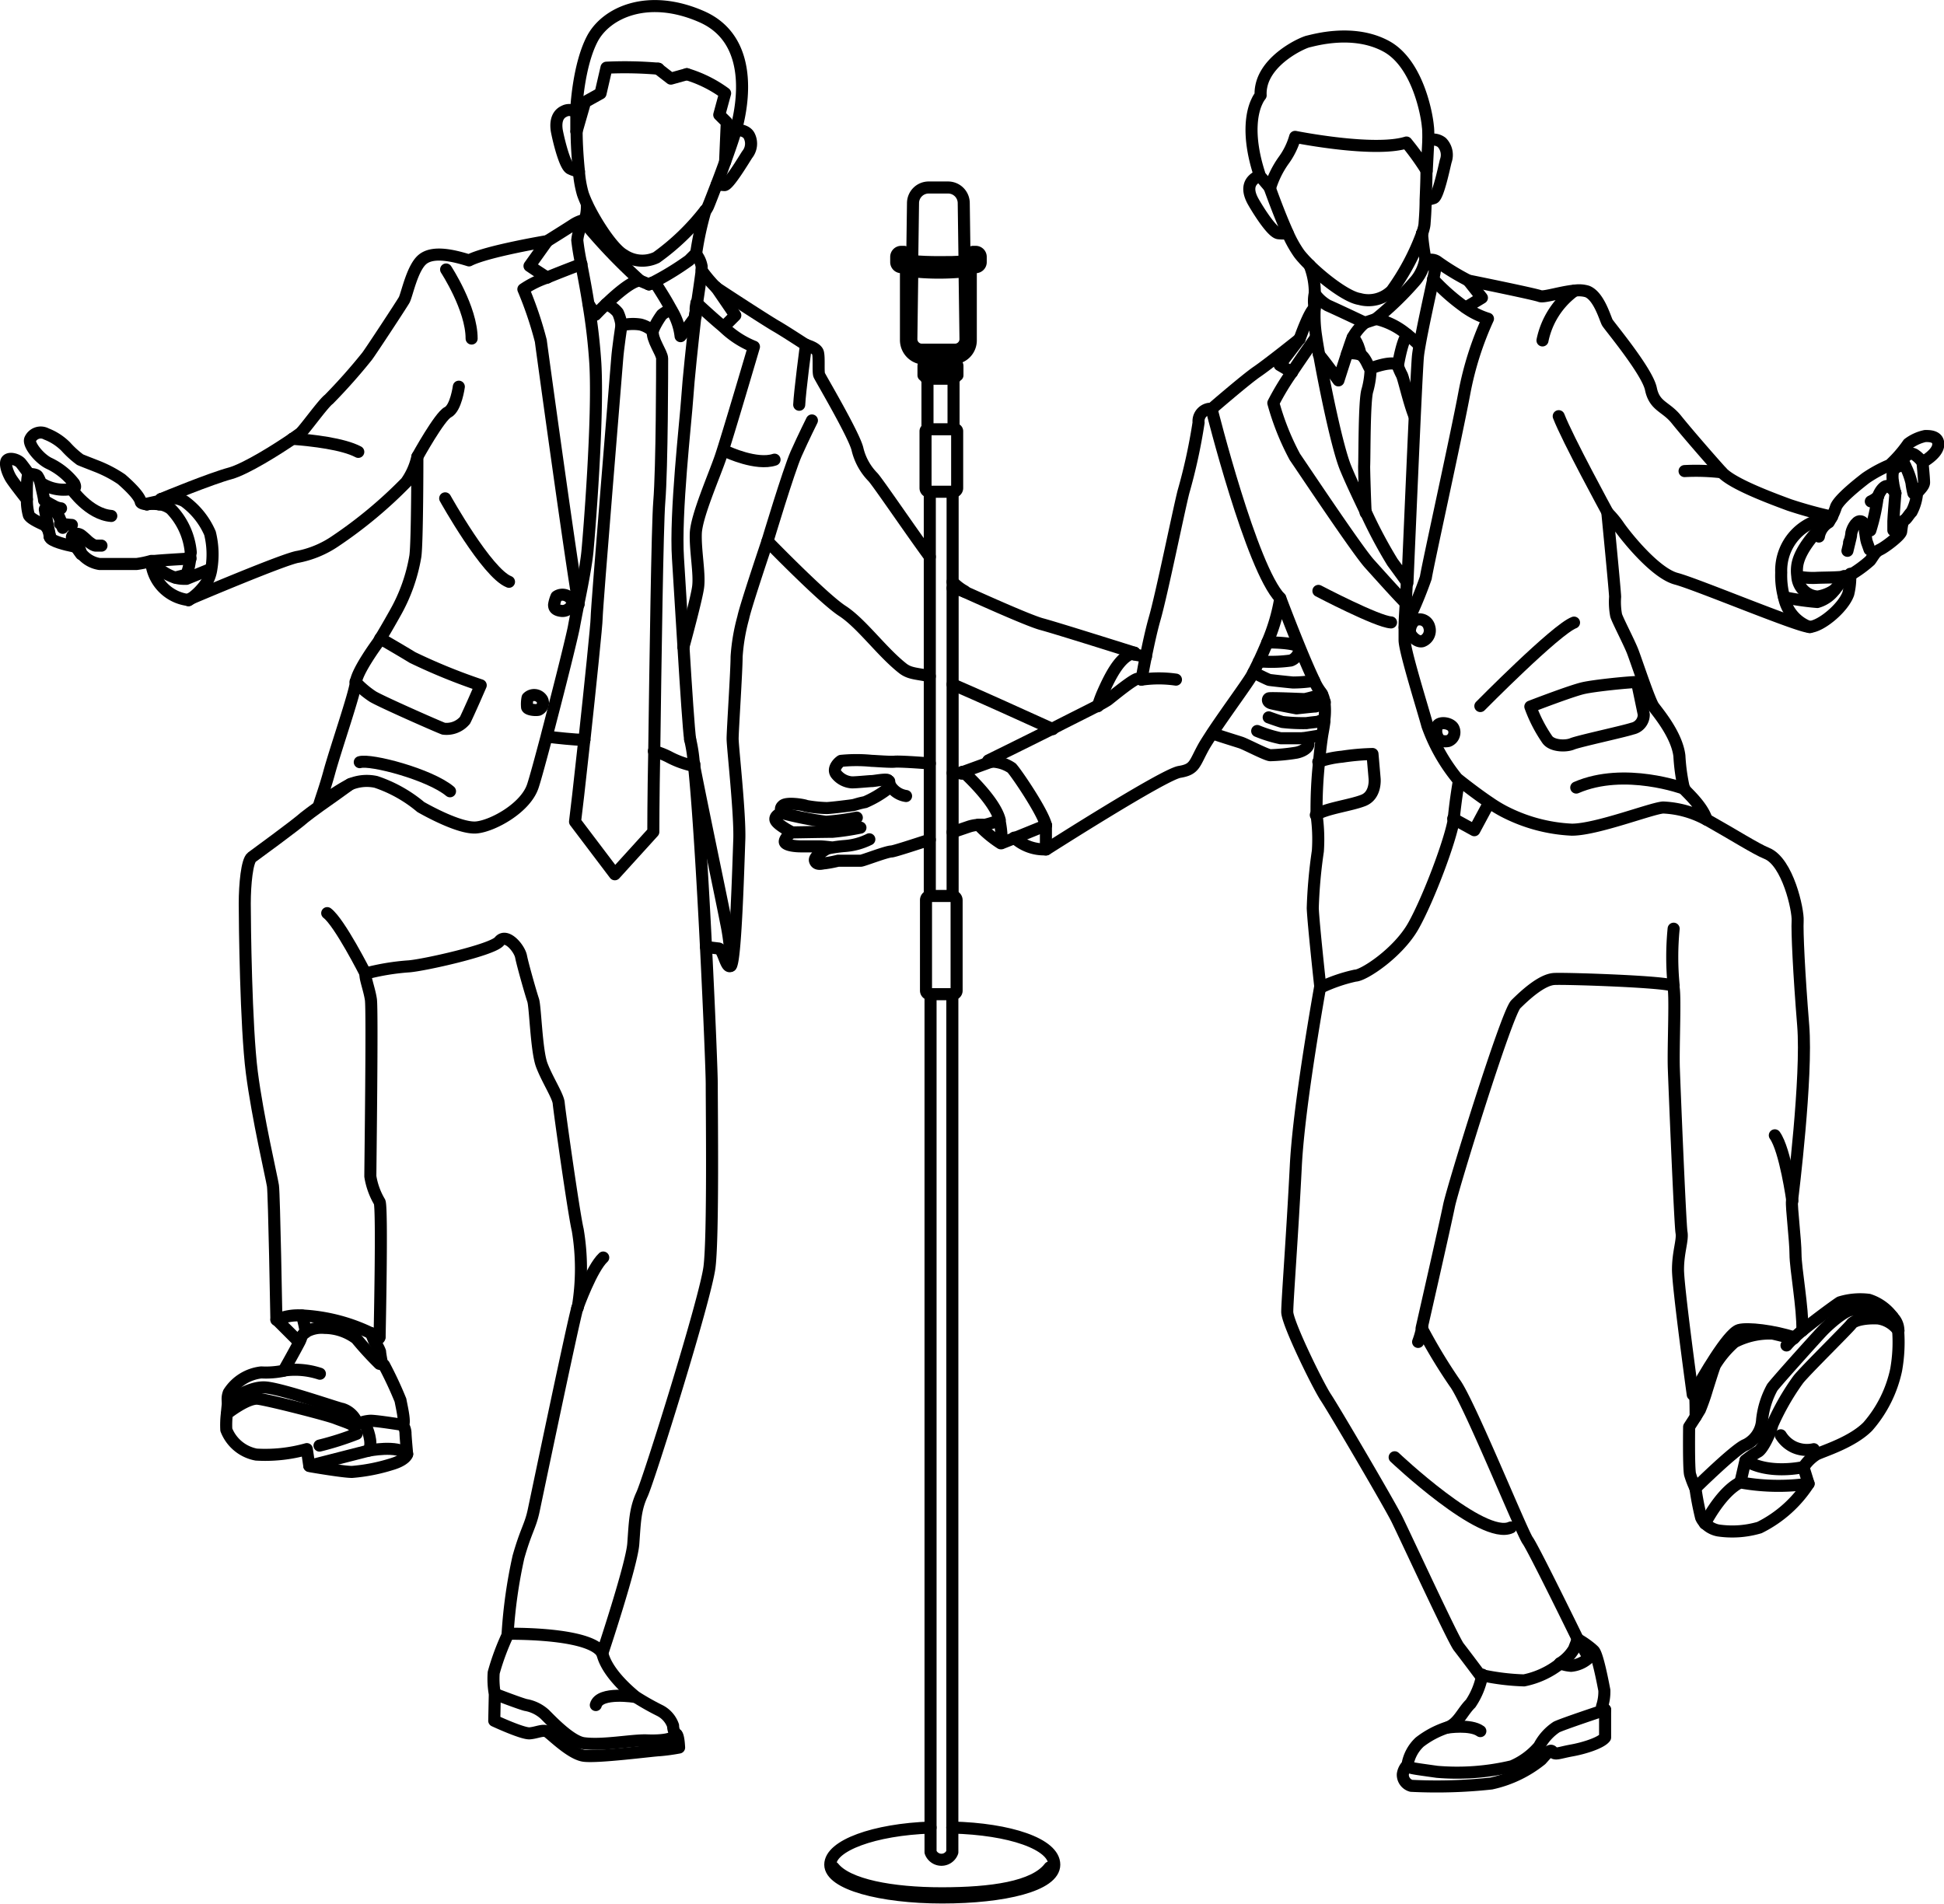 <svg xmlns="http://www.w3.org/2000/svg" viewBox="0 0 209.6 205.3"><defs><style>.cls-1{fill:none;stroke:#000;stroke-linecap:round;stroke-linejoin:round;stroke-width:1.3px;}</style></defs><title>path</title><g id="レイヤー_2" data-name="レイヤー 2"><g id="レイヤー_1-2" data-name="レイヤー 1"><g id="path"><path class="cls-1" d="M104,29.26l.1,7.31A1.14,1.14,0,0,1,103,37.71H99.4a1.14,1.14,0,0,1-1.14-1.14l.1-7.32V27.73l.08-5.82a1.69,1.69,0,0,1,1.7-1.69h2.08a1.69,1.69,0,0,1,1.69,1.69l.08,5.82v1.53Z"/><path class="cls-1" d="M104.89,28.36v.45h.31a.54.54,0,0,0,.54-.54V27.7a.54.54,0,0,0-.54-.54h-.31v1.2Z"/><path class="cls-1" d="M97.48,27.73v-.57h-.32a.54.54,0,0,0-.53.54v.57a.54.54,0,0,0,.53.54h.32V27.73Z"/><path class="cls-1" d="M101.58,38.64h1.16a1.93,1.93,0,0,0,1.93-1.93v-9.2a.09.09,0,0,0-.09-.1h-.19a.1.1,0,0,0-.1.1v9a1.71,1.71,0,0,1-1.71,1.71h-1"/><path class="cls-1" d="M101,38.26H99.72a1.62,1.62,0,0,1-1.62-1.63V27.5a.09.09,0,0,0-.1-.09h-.23a.09.09,0,0,0-.09.09v9.17a2,2,0,0,0,2,2H101"/><line class="cls-1" x1="97.68" y1="27.73" x2="97.48" y2="27.73"/><line class="cls-1" x1="97.68" y1="28.36" x2="97.48" y2="28.36"/><line class="cls-1" x1="98.38" y1="27.73" x2="98.1" y2="27.73"/><line class="cls-1" x1="98.37" y1="28.36" x2="98.1" y2="28.36"/><line class="cls-1" x1="104.29" y1="27.73" x2="104.01" y2="27.73"/><line class="cls-1" x1="104.29" y1="28.36" x2="104.02" y2="28.36"/><line class="cls-1" x1="104.89" y1="27.73" x2="104.67" y2="27.73"/><line class="cls-1" x1="104.89" y1="28.36" x2="104.67" y2="28.36"/><polyline class="cls-1" points="101.58 37.71 101.58 38.26 101.58 38.64 101.58 39.19"/><polyline class="cls-1" points="100.96 37.71 100.96 38.26 100.96 38.64 100.96 39.19"/><path class="cls-1" d="M103,40.47h.23v-1a.23.23,0,0,0-.23-.23H99.8a.23.23,0,0,0-.23.23v1h.25"/><path class="cls-1" d="M99.82,40.47v.21a.16.16,0,0,0,.15.16h2.84a.16.16,0,0,0,.16-.16v-.21"/><polyline class="cls-1" points="100 46.28 100 44.67 100 40.84"/><polyline class="cls-1" points="102.81 46.28 102.81 45.36 102.81 40.84"/><path class="cls-1" d="M100,46.29h0a.21.21,0,0,0-.21.21v6.13a.4.4,0,0,0,.4.4h2.61a.4.4,0,0,0,.4-.4V46.5a.21.21,0,0,0-.22-.21h-3Z"/><polyline class="cls-1" points="100.25 96.62 100.25 90.55 100.25 89.62 100.25 82.33 100.25 79.93 100.25 72.92 100.25 69.7 100.25 67.74 100.25 60.01 100.25 56.15 100.25 53.03"/><polyline class="cls-1" points="102.71 53.03 102.71 56.65 102.71 62.75 102.71 63.43 102.71 70.1 102.71 70.19 102.71 73.8 102.71 80.96 102.71 83.44 102.71 89.73 102.71 90.36 102.71 90.37 102.71 90.52 102.71 96.5 102.71 96.62"/><path class="cls-1" d="M102.71,96.62h-2.46a.45.45,0,0,0-.41.45v9.76a.39.39,0,0,0,.39.38h2.53a.38.38,0,0,0,.38-.38V97.08A.46.46,0,0,0,102.71,96.62Z"/><path class="cls-1" d="M100.33,107.22v92.51a1.25,1.25,0,0,0,2.35,0V107.22"/><path class="cls-1" d="M100.33,197.08c-6.07.21-10.81,1.94-10.81,4s5.41,3.54,12.07,3.54,12.08-1.3,12.08-3.54-4.83-3.85-11-4"/><path class="cls-1" d="M89.87,201.38c1.51,1.91,6.31,2.79,11.66,2.79s10-.64,11.63-2.79"/><line class="cls-1" x1="100.18" y1="40.34" x2="102.44" y2="40.34"/><path class="cls-1" d="M98.38,28.17c.89.06,1.86.1,2.87.1s1.9,0,2.77-.09"/><path class="cls-1" d="M98.36,29.25a26.84,26.84,0,0,0,2.82.15,27.45,27.45,0,0,0,2.85-.14"/><path class="cls-1" d="M37.78,84.55c-1.06.78-2.3,1.65-3.29,2.35-.75.54-1.36,1-1.66,1.24-1,.89-5.17,3.92-5.68,4.3s-.76,2.9-.76,5,.13,13.27.76,18.19,2.15,11.37,2.28,12.25.37,14.4.37,14.4l2.43,2.43"/><path class="cls-1" d="M74.81,82.39a16.09,16.09,0,0,0-.4-2.65"/><path class="cls-1" d="M62.24,141.07c-.53,1.88-4.34,20.13-4.7,21.83s-.82,2.11-1.64,5a53,53,0,0,0-1.17,8.28h.4c1.75,0,8.68.11,9.81,2.11,0,0,3.17-9.51,3.34-11.8s.18-3.7.94-5.34S76.09,140,76.5,136.61s.24-16.79.24-19.67c0-1.22-.26-7.64-.62-14.82s-.84-15.18-1.28-19.45c0-.08,0-.16,0-.24"/><path class="cls-1" d="M40.38,144.61c.26-.11.55-.26.55-.43h0c0-.41.3-13.86,0-14.56a7.75,7.75,0,0,1-1-2.76c0-1,.23-17.9.06-19.07s-.77-2.64-.53-2.82a25.28,25.28,0,0,1,4.63-.76c1.59-.12,9-1.76,9.75-2.7s2.17.76,2.34,1.64,1.06,4,1.3,4.7.35,5.45.93,7,1.77,3.35,1.83,4.11,1.64,12,2.05,13.67a25.33,25.33,0,0,1,0,8.38"/><path class="cls-1" d="M75,33.36c0-.26.06-.49.09-.71"/><path class="cls-1" d="M73.69,69.76c-.23-3.65-.46-7.4-.59-9.54-.32-4.84.83-14.78,1-17.33.12-1.9.56-6,.88-8.82,0-.23.05-.45.08-.66"/><path class="cls-1" d="M74.41,79.74c-.14-.92-.44-5.38-.72-10"/><path class="cls-1" d="M76.12,102.12l1.33.16c.53,0,.82,2.26,1.34,1.87s.82-10.85.92-13.59-.72-10-.72-10.9.43-7.3.43-8.84a20.9,20.9,0,0,1,.72-4.23c.23-1.18,2.61-8.23,2.61-8.23s6,6.18,8.07,7.52,4.24,4.41,6.52,6.2c.78.61,1.61.54,2.91.85"/><path class="cls-1" d="M102.71,73.8c2.47,1.06,7.33,3.25,10.8,4.83"/><path class="cls-1" d="M75.65,29.16A14.43,14.43,0,0,0,77.2,31c.53.38,5.54,3.63,6.45,4.15s3.25,2.05,3.25,2.05,1.14.29,1.29.82,0,2.1.14,2.43,3.68,6.31,4.11,7.93a6.43,6.43,0,0,0,1.67,3.06c.45.45,4.22,6,6.14,8.6"/><path class="cls-1" d="M104,63.82c.76.33,6.81,3.09,8.32,3.49s10,3.08,10,3.08a1.64,1.64,0,0,1,0,.18"/><path class="cls-1" d="M102.71,62.75a5.45,5.45,0,0,0,1.29,1"/><path class="cls-1" d="M17.15,54.37s0,0,0,0"/><path class="cls-1" d="M20.3,64.7a4.55,4.55,0,0,1-4-4.14"/><path class="cls-1" d="M31.54,47.32c.45-.31.75-.53.85-.61.47-.41,2.49-3.24,3.07-3.65a61.82,61.82,0,0,0,4.11-4.63c.4-.52,3.7-5.55,4-6.07s.86-3.48,2-4.4,3.3-.41,5,.12C52.47,27.09,59,26,59,26s2.31-1.44,2.83-1.79a3.66,3.66,0,0,1,1-.45l.22-.07-.13.21a4.68,4.68,0,0,0-.68,2,25,25,0,0,0,.44,2.62c.23,1.19.52,2.69.78,4.35a62.72,62.72,0,0,1,.73,6.33c.34,5.92-.68,18.45-.85,20.23-.11,1.24-.56,3.67-1,5.77-.18.92-.35,1.77-.47,2.44-.25,1.26-1.41,5.91-2.5,10.09-.15.6-.31,1.18-.45,1.75-.64,2.41-1.19,4.44-1.46,5.26-.76,2.37-4.31,4.32-6.09,4.49s-5.42-1.87-6-2.2a14.86,14.86,0,0,0-4.83-2.71,4.64,4.64,0,0,0-2.8.26h0a19,19,0,0,0-3.34,2.25c.16-.57.66-1.93,1.08-3.47.69-2.55,2.78-8.56,2.89-9.78s2.37-4.28,2.37-4.28l.26-.42c.27-.44.77-1.28,1.6-2.76A18.64,18.64,0,0,0,44.78,60C45,58.56,45,49.25,45,49.25A7.44,7.44,0,0,1,43.79,52a48.21,48.21,0,0,1-7.64,6.36,10.84,10.84,0,0,1-4,1.68c-1.37.17-11.54,4.49-11.85,4.63"/><path class="cls-1" d="M17.37,53.82c.37-.16,5.39-2.22,7.44-2.77,1.69-.46,5.11-2.62,6.73-3.73"/><path class="cls-1" d="M17.29,54l.06-.16"/><path class="cls-1" d="M39.41,105s-2.79-5.52-4.13-6.53"/><path class="cls-1" d="M59,29.94c-.69-.43-1.91-1.26-1.91-1.26L59,26"/><path class="cls-1" d="M62.69,28.48c-.46.17-2.2.83-3.73,1.46a10.48,10.48,0,0,0-2.53,1.25,39.77,39.77,0,0,1,1.88,5.57c.17,1.34,3.37,24.56,4.08,28.4"/><polyline class="cls-1" points="77.2 30.97 79.28 34.01 78.04 35.25"/><path class="cls-1" d="M73.69,69.76h0c.57-2.11,1.46-5.49,1.58-6.46.19-1.44-.31-3.88-.25-5.76s2-6.25,2.7-8.32,3.57-11.83,3.57-11.83A10.09,10.09,0,0,1,78,35.25c-.94-.78-1.85-1.61-2.48-2.19l-.41-.39,0,0"/><path class="cls-1" d="M45,49.25s2.4-4.35,3.28-4.79,1.19-2.76,1.19-2.76"/><path class="cls-1" d="M48.1,29.06s2.75,4.19,2.75,7.45"/><path class="cls-1" d="M86.9,37.17s-.67,5.1-.73,6.48"/><path class="cls-1" d="M82.75,58.36s2.29-7.64,3.1-9.45,1.69-3.57,1.69-3.57"/><path class="cls-1" d="M41,68.85c.81.47,2.31,1.34,3.47,2.05a62.78,62.78,0,0,0,7.36,3l-.7,1.6c-.41.92-.87,1.94-1,2.18a2.59,2.59,0,0,1-2.31.9c-.7-.26-6.66-2.89-7.62-3.46a10.05,10.05,0,0,1-1.87-1.58"/><path class="cls-1" d="M78.4,48.73s3.16,1.49,5.11.84"/><path class="cls-1" d="M62.93,23.89A59.85,59.85,0,0,0,69,30.26c-.85,0-2.52,1.45-3.65,2.54-.66.63-1.14,1.14-1.14,1.14l-.73-1.11"/><path class="cls-1" d="M70.19,30.54l-.24.12"/><path class="cls-1" d="M74.93,34.1c0-.22.07-.45.11-.69v0c0-.23.07-.46.11-.69.21-1.4.41-2.78.5-3.51,0-.25,0-.43,0-.49a3,3,0,0,0-.64-1.36l-.72.72a30.55,30.55,0,0,1-4.14,2.51"/><path class="cls-1" d="M70,30.66a.7.7,0,0,1,.24-.12h0c.18-.05.44,0,.71.44s.88,1.37,1.43,2.42a6.87,6.87,0,0,1,1,2.85s.9-1.07,1.63-2.15l0,0"/><path class="cls-1" d="M18.47,53.71a2.77,2.77,0,0,1,1.43.36,8.34,8.34,0,0,1,2.74,3.43,9.5,9.5,0,0,1,.15,3.84,4,4,0,0,1-.46,1.39,6.68,6.68,0,0,1-2,2h0"/><path class="cls-1" d="M17.35,53.82h0a4.36,4.36,0,0,1,1.09-.11"/><path class="cls-1" d="M16.43,60.53a1.75,1.75,0,0,0,.42.56,5.7,5.7,0,0,0,2,1.19,3.52,3.52,0,0,0,1,.14h.26l2.63-1.07"/><path class="cls-1" d="M15.84,54.39v-.07L17.29,54l1.17-.27h0"/><path class="cls-1" d="M18.9,62.28,20,62c.13,0,.38-.66.51-1.77,0-.2,0-.42.06-.65a7.7,7.7,0,0,0-2.15-4.7,2.62,2.62,0,0,0-1.21-.5h-.09a5.79,5.79,0,0,0-1.31,0"/><path class="cls-1" d="M17.14,54.39h.1"/><path class="cls-1" d="M3.12,51.11c.07,0,.71,0,.91.21a2.89,2.89,0,0,1,.35.74,4.5,4.5,0,0,0,3.33.67c.38,0,.49-.18.28-.6A7.48,7.48,0,0,0,5.36,50C4.24,49.5,3,47.89,3.26,47.36A1.25,1.25,0,0,1,5,46.8a6,6,0,0,1,2.1,1.37,10.25,10.25,0,0,0,1.54,1.4c.32.14,1.16.46,1.69.67a13.62,13.62,0,0,1,2.77,1.44c.56.49,1.89,1.68,2.07,2.42,0,.16.3.25.69.29"/><path class="cls-1" d="M5.32,57.62a1.62,1.62,0,0,0-.52-1c-.28-.14-1.48-.64-1.69-1.06a6,6,0,0,1-.21-1.69s-1.34-1.69-1.7-2.26-.77-1.69-.42-2,1.2,0,1.48.35.86,1.15.86,1.15"/><path class="cls-1" d="M5.36,57.82a0,0,0,0,1,0,0v0l0-.06"/><path class="cls-1" d="M8.22,59l-.32-.09c-.71-.14-2.46-.56-2.54-1"/><path class="cls-1" d="M20.54,60.23c-1.3.08-3.36.2-3.84.26l-.27,0-.13,0a10.86,10.86,0,0,1-1.57.33h-4a3.11,3.11,0,0,1-1.95-1.13c-.18-.4-.16-.62-.53-.76"/><path class="cls-1" d="M118.37,76.16a13,13,0,0,1,.48-1.33c.91-2.09,1.87-3.83,3.1-4.32a1.68,1.68,0,0,1,.38-.12"/><polyline class="cls-1" points="121.95 70.51 122.29 70.58 123.56 70.81"/><path class="cls-1" d="M123.13,73.08l-.09.21"/><path class="cls-1" d="M142.54,74.86a15.1,15.1,0,0,1-1.87.53c-.24,0-3.7-.16-3.86-.08s-.16.4.23.52,2.75.56,2.75.56,1.8-.2,2-.2.55-.26,1.05-.48"/><path class="cls-1" d="M142.48,79.29l-2,.32s.56.16.6.56-.52.84-1.32,1a21.29,21.29,0,0,1-2.79.27c-.39,0-2.58-1.15-3.14-1.35-.35-.12-1.88-.58-3.1-1"/><path class="cls-1" d="M142.72,77.81a4.41,4.41,0,0,0-.5,0s.27-.15.54-.27"/><path class="cls-1" d="M136.64,69.28l.25,0c.72,0,2.94.08,3.14.52s-.24,1.23-.87,1.43a15,15,0,0,1-2.87.12l-.57,0"/><path class="cls-1" d="M135.15,72.51c.67.34,1.57.78,1.7.81s2.07.24,2.55.28a14.67,14.67,0,0,0,2.11-.16l.18,0"/><line class="cls-1" x1="68.99" y1="30.26" x2="69.95" y2="30.66"/><path class="cls-1" d="M65.34,32.8a2.89,2.89,0,0,1,1.28.92A4.38,4.38,0,0,1,67,35.09,5.16,5.16,0,0,1,69.06,35a3.13,3.13,0,0,1,1.3.69,9.06,9.06,0,0,1,1-1.75,3.35,3.35,0,0,1,1-.55"/><path class="cls-1" d="M63,79.8c-.48,4.46-.94,8.41-1,8.81l4.29,5.67,4.15-4.57s0-3.67.1-8.67c.13-9.71.34-24.43.54-26.89.31-3.74.31-14.87.31-15.48s-1.15-2.06-1-3"/><path class="cls-1" d="M67,35.09s-.38,2.51-.46,3.66-2.21,26.75-2.21,27.9c0,.65-.69,7.33-1.32,13.15"/><path class="cls-1" d="M40,143.77c.29.12.59.26.9.41"/><path class="cls-1" d="M29.8,142.33a5.88,5.88,0,0,1,2.76-.47A19.24,19.24,0,0,1,40,143.77"/><path class="cls-1" d="M33,143.62A3.42,3.42,0,0,1,35,143.2a5.78,5.78,0,0,1,3.41,1.14,35,35,0,0,0,2.5,2.73,2,2,0,0,1,.28.06l.22.08A41,41,0,0,1,43.18,151c.09.54.54,2.36.27,2.68a1.75,1.75,0,0,1,.27.82c0,.41.18,2.32.18,2.32s-.14.63-1.73,1.09a19.35,19.35,0,0,1-4.22.82c-.91,0-4.14-.55-4.37-.59l-.23-.05-.27-1.82a16.49,16.49,0,0,1-5.45.59,4.31,4.31,0,0,1-3.23-2.68,10.16,10.16,0,0,1,.06-1.73c.06-.65.12-1.22.12-1.22a1.84,1.84,0,0,1,.09-1.05,4.78,4.78,0,0,1,3.5-2.18,9.38,9.38,0,0,0,2.41-.18s1.13-2,1.65-3a3.18,3.18,0,0,0,.26-.6,1,1,0,0,1,.47-.54"/><path class="cls-1" d="M24.58,151.21s2.23-1.73,4.05-1.59,8,2.31,8.27,2.31a2.49,2.49,0,0,1,1.64,1.64,3.69,3.69,0,0,1,1.41-.36c.68,0,3.5.45,3.5.45"/><path class="cls-1" d="M33.35,158.07l6.37-1.63s3.13-.64,4.18.36"/><path class="cls-1" d="M39.49,153.84s.82,1.82.23,2.6"/><path class="cls-1" d="M38.45,154.62a31.22,31.22,0,0,1-4,1.27"/><path class="cls-1" d="M24.49,152.43s2.18-1.72,3.32-1.59,7.55,1.77,8.36,2.1c.62.24,1.33.47,1.67.65a.44.44,0,0,1,.2.16"/><path class="cls-1" d="M40,143.77h0l.35.84.08.15a3.88,3.88,0,0,1,.55,1c0,.17.14.93.22,1.38"/><path class="cls-1" d="M32.56,141.86a14.82,14.82,0,0,1,.4,1.76h0"/><path class="cls-1" d="M64.94,178.28c.5,2.2,3.16,4.34,3.57,4.69a27.62,27.62,0,0,0,2.59,1.47,2.9,2.9,0,0,1,1.47,1.65c0,.3.12.83.36.94s.29,1.42.29,1.42a20.54,20.54,0,0,1-2.12.29c-.53,0-6.77.82-8.19.59S59.44,187,59,186.74s-1.12.12-1.89.18-3.82-1.36-3.82-1.36l.06-2.88a9.25,9.25,0,0,1-.12-2.3,26.06,26.06,0,0,1,1.57-4.21"/><path class="cls-1" d="M53.38,182.68s2.59,1,3.29,1.18a4.1,4.1,0,0,1,2.06,1c.59.58,2.76,2.91,4.18,3.12,2.07.29,5.25-.36,6.84-.3s2.88-.11,3.18-.65"/><path class="cls-1" d="M8.75,59.76s-.27-.35-.53-.76h0a2.28,2.28,0,0,1-.47-1.08c.08-.44.68-.44,1-.2a9.15,9.15,0,0,1,.72.63s.56.49.87.49h.6"/><path class="cls-1" d="M5.36,57.86v0a.86.86,0,0,1,0-.13s0,0,0-.07C5.21,57,4.9,55.27,4.84,55s.37-.36.75-.24a.76.76,0,0,1,.41.29,6.45,6.45,0,0,1,.66,1.46,2.2,2.2,0,0,1,.1.41"/><path class="cls-1" d="M6.47,56.48l.19,0a8.72,8.72,0,0,0,1.09.13"/><path class="cls-1" d="M2.9,53.84s-.08-2.61.22-2.73h0"/><path class="cls-1" d="M4.38,52.06c0,.21.37,1.57.37,1.89a10.66,10.66,0,0,0,1,.58,2,2,0,0,0,.83.29"/><path class="cls-1" d="M142.22,77.82s-1.13.12-1.34.16a19.75,19.75,0,0,1-2.6-.12c-.33-.08-1.49-.5-1.49-.5"/><path class="cls-1" d="M140.43,79.61l-2.36,0a14.31,14.31,0,0,1-2.52-.78"/><path class="cls-1" d="M76.08,22.69a2.12,2.12,0,0,0,.27-.45c.17-.4.51-1.29.93-2.37.29-.75.6-1.59.9-2.42.47-1.29.91-2.56,1.16-3.44q.07-.24.12-.45c.5-2,2-9.21-3.8-11.76S65.32,1.36,63.84,4.23s-1.7,7.47-1.7,7.47v.47c0,.44,0,1.15,0,2"/><path class="cls-1" d="M62.17,14.16c0,1.32.11,2.95.25,4.34a11.73,11.73,0,0,0,.42,2.4c.11.32.26.68.43,1.06,1,2.12,2.85,4.91,4,5.54a3.54,3.54,0,0,0,3.5.27,25.17,25.17,0,0,0,5.26-5.07"/><path class="cls-1" d="M79.34,14c.5,0,1.2.14,1.45.67a1.87,1.87,0,0,1-.23,2c-.32.49-2,3.3-2.45,3.29l-.83-.06"/><path class="cls-1" d="M62.14,12.17h0A1.13,1.13,0,0,0,60.83,12c-1,.45-.85,1.66-.81,2s.79,3.83,1.46,4.18a3.68,3.68,0,0,0,.94.31"/><path class="cls-1" d="M63.27,22a4.84,4.84,0,0,1-.21,1.72"/><path class="cls-1" d="M75.06,27.31a33.69,33.69,0,0,1,1-4.61h0"/><path class="cls-1" d="M74.05,8a13.6,13.6,0,0,1,4.13,2.06l-.63,2.32.81.81-.18,4.26h0"/><path class="cls-1" d="M62.17,14.16h0L63.08,11l1.67-.93.64-2.77A42.26,42.26,0,0,1,71,7.41"/><polyline class="cls-1" points="70.95 7.41 72.33 8.48 74.05 8"/><path class="cls-1" d="M78.79,104.15a23.09,23.09,0,0,0-.5-4.64c-.42-2.2-2.36-11.37-3.43-16.83,0-.09,0-.16,0-.25s0,0,0,0"/><path class="cls-1" d="M59,79.44c1.21.15,2.77.31,4,.36h0"/><path class="cls-1" d="M70.5,81a8.37,8.37,0,0,1,1.57.6,10,10,0,0,0,2.77,1s0,0,0,0"/><path class="cls-1" d="M60,64.33a1.13,1.13,0,0,1,1.68.49c.18.44-.44,1.15-1.15,1.06s-.79-.4-.79-.66A3.63,3.63,0,0,1,60,64.33Z"/><path class="cls-1" d="M56.88,75.25a1,1,0,0,1,1.59.22.81.81,0,0,1-.4,1.07c-.31.08-1.15,0-1.24-.27A3.49,3.49,0,0,1,56.88,75.25Z"/><path class="cls-1" d="M38.79,82.19c1.16-.36,7.55,1.31,9.73,3.14"/><path class="cls-1" d="M31.54,47.32h0c2.13.16,5.46.54,7.09,1.41"/><path class="cls-1" d="M102.71,63.43a9.78,9.78,0,0,1,1.29.37l0,0"/><path class="cls-1" d="M62.24,141.07v0c.09-.24,1.55-4.29,2.8-5.46"/><path class="cls-1" d="M48,53.74s4.49,8.07,6.88,9"/><path class="cls-1" d="M7.71,52.73S9.59,55.45,12,55.64"/><path class="cls-1" d="M30.58,147.8a8.58,8.58,0,0,1,3.91.34"/><path class="cls-1" d="M68.51,183s-3.85-.64-4.27.87"/><path class="cls-1" d="M184,88.38c2.78,1.56,5.35,3.19,6.48,3.64,2.28.91,3.41,6.13,3.34,7.27s.15,5.76.6,11.29-1.13,18.32-1.21,18.93.38,4.24.38,5.75.8,5.81.74,8.23"/><path class="cls-1" d="M168.19,179.37a4.63,4.63,0,0,0,1.51-1.54l.39-1,0,0,0-.11s-4.77-9.77-5.38-10.6-6.43-15.15-7.87-17a58.58,58.58,0,0,1-3.56-5.91s2.57-11.28,2.95-13.18,6.21-20.75,7.2-21.73,2.8-2.66,4.16-2.73,12.5.3,12.8.76,0,6.51.08,8.86.68,16.89.83,17.72-.38,2.12-.38,4,1.59,13.48,1.59,13.48l.19-.07"/><path class="cls-1" d="M142.33,106.46c-.79,4.53-2.35,13.82-2.62,19.34-.38,7.5-.92,14.47-.92,15.67s3.34,8,4.17,9.24,6.82,11.44,7.65,13.11,6.06,13,6.67,13.78,2.27,3,2.27,3l.26.06a25,25,0,0,0,4.51.55,9.21,9.21,0,0,0,3.87-1.79"/><path class="cls-1" d="M109.35,90.33a4.73,4.73,0,0,0,3.47,1.26s12.64-8.07,14.35-8.35,1.58-.88,2.66-2.8c.21-.36.51-.82.85-1.35,1.48-2.24,3.89-5.51,4.28-6.23l.19-.35.57-1.15c.28-.6.6-1.31.92-2.08a20.37,20.37,0,0,0,1.4-4.77s1,2.65,2.06,5.24c.56,1.37,1.14,2.72,1.59,3.65a5.53,5.53,0,0,0,.66,1.16,1.53,1.53,0,0,1,.19.3,2.73,2.73,0,0,1,.26.85,7.63,7.63,0,0,1,0,1.84c0,.08,0,.17,0,.26-.07.55-.17,1.06-.24,1.47h0c-.2,1.3-.34,2.86-.34,2.86a49.46,49.46,0,0,0-.27,5.74,18.67,18.67,0,0,1,.14,3.9,53.08,53.08,0,0,0-.55,6.15c.07,1.71.82,8.55.82,8.55l.05,0a17.25,17.25,0,0,1,3.71-1.27c.89,0,4.65-2.46,6.29-5.4s4-9.23,4.35-11.51a1.24,1.24,0,0,0,0-.18c.21-2.12.55-4,.55-4s1.72,1.38,3.3,2.44a15,15,0,0,0,1.49.91,17.68,17.68,0,0,0,7.38,2c2.67,0,8.61-2.32,9.84-2.39A10.66,10.66,0,0,1,184,88.39h0c-.44-1.51-2.28-3.07-2.43-3.32a20.89,20.89,0,0,1-.5-3.57c-.28-2.29-2.35-4.69-2.79-5.31s-1.85-4.91-2.24-5.92-1.62-3.35-1.79-3.91a7.72,7.72,0,0,1-.11-2c0-.5-.84-9.1-.84-9.1a10,10,0,0,1,1.29,1.56c.83,1.17,3.91,5,6.14,5.59s13.19,5.19,14.36,5.19,3.63-2,4.19-3.57a7.73,7.73,0,0,0,.21-2.15"/><path class="cls-1" d="M199.38,58.45h0"/><path class="cls-1" d="M140.09,36.58c-.2.16-3.38,2.7-4.57,3.51s-4.88,4-4.88,4h-.3a1.35,1.35,0,0,0-1.11,1.48,60.32,60.32,0,0,1-1.63,7.47c-.51,2-2.36,11.1-3.11,13.69-.35,1.23-.68,2.77-.93,4-.21,1-.36,1.87-.43,2.25v0c0,.14,0,.21,0,.21h-.44c-.45,0-2.59,1.78-3.26,2.3a11.31,11.31,0,0,1-1,.57h0c-1.1.58-3,1.51-4.86,2.47h0c-3.4,1.7-7,3.47-7,3.47h0a1.49,1.49,0,0,0,0,.17"/><path class="cls-1" d="M197.53,55.72h0a45.9,45.9,0,0,1-4.62-1.27c-2.11-.78-6.14-2.29-7.26-3.52s-3.79-4.3-4.91-5.7-2.35-1.39-2.74-3.29-4.47-6.76-4.7-7.16-.89-2.85-2.17-3.35a3.15,3.15,0,0,0-1.34-.09c-1.47.13-3.34.76-3.75.59-.56-.22-7.43-1.62-7.71-1.67a27.13,27.13,0,0,1-3.29-2,1.15,1.15,0,0,0-1-.22,2,2,0,0,1,.21.26,2.08,2.08,0,0,1,.46.86c0,.06-.06.39-.17.9-.34,1.61-1.1,5-1.47,7.11-.1.57-.17,1-.2,1.37-.05.59-.18,3.1-.33,6.31-.33,7.24-.79,18-.79,18s-.67-.94-1.62-2.23a50.46,50.46,0,0,1-2.86-5.38c-.43-.89-.85-1.78-1.23-2.6s-.7-1.55-.94-2.13c-.91-2.18-2.26-8.83-2.88-12.32-.14-.8-.25-1.44-.3-1.82a14.67,14.67,0,0,1-.17-3.12c-.5.11-1.62,3.29-1.62,3.29"/><path class="cls-1" d="M157.25,84.13a19.29,19.29,0,0,1-3.35-5.87c-.48-1.78-2.46-8.07-2.46-9.23,0-.29,0-.8,0-1.41,0-.78.08-1.71.12-2.54.07-1.2.12-2.2.12-2.2"/><polyline class="cls-1" points="158.31 30.26 159.78 32.11 158.03 33.17"/><path class="cls-1" d="M154.51,30.1A22.18,22.18,0,0,0,158,33.17a8.58,8.58,0,0,0,2.43,1.2,34.52,34.52,0,0,0-2.53,7.93c-.82,4.44-4,18.8-4.17,20a43.36,43.36,0,0,1-2.28,5.36"/><polyline class="cls-1" points="139.31 40.15 137.97 39.36 140.09 36.58 140.1 36.57"/><path class="cls-1" d="M151.6,65.08c-1-1-2.88-3.11-3.92-4.26-1.3-1.43-6.9-9.84-8.07-11.55a27.81,27.81,0,0,1-2.32-5.81,28.14,28.14,0,0,1,2-3.31c1.24-1.86,2.58-3.75,2.58-3.75"/><path class="cls-1" d="M142.19,38.22c.84,1,2.12,2.8,2.12,2.8s.49-1.55.93-2.88c.26-.79.5-1.5.61-1.75a5.79,5.79,0,0,1,1.31-1.59s-3.27-1.55-4-1.86a4.4,4.4,0,0,1-1.41-1.28,4,4,0,0,0,0,1.62"/><path class="cls-1" d="M153,37.21a13.91,13.91,0,0,0-1.29-1.14,7.91,7.91,0,0,0-3.36-1.68,33.25,33.25,0,0,0,4.31-4.18,4.86,4.86,0,0,0,1-2.18l.5.32"/><line class="cls-1" x1="147.16" y1="34.8" x2="148.39" y2="34.39"/><path class="cls-1" d="M145.24,38.14a3,3,0,0,1,1.47.11c.54.31.86,1.4,1,1.45s0,0,.07,0c.37-.08,1.9-.72,2.86-.43l.11,0s.45-2.68,1-3.17l0,0"/><path class="cls-1" d="M145.85,36.39s.5.27.86,1.86"/><path class="cls-1" d="M147.78,39.69a9.56,9.56,0,0,1-.34,2.38c-.36,1-.31,7.39-.36,8.22,0,.51.07,3.07.16,5"/><path class="cls-1" d="M150.64,39.26a8.49,8.49,0,0,0,.49,1.15c.18.27.79,3.05,1.38,4.48"/><polyline class="cls-1" points="156.68 88.28 158.96 89.53 160.55 86.57"/><path class="cls-1" d="M204.05,142a5.12,5.12,0,0,0-2.55-1.83,7.42,7.42,0,0,0-3.12.27c-.19.1-2.32,1.63-4,3-.31.25-.6.51-.87.75l-.14.13a7.5,7.5,0,0,0-.75.77"/><path class="cls-1" d="M204.68,143.48a2,2,0,0,0-.63-1.46"/><path class="cls-1" d="M193.36,144.37c-.62-.16-1.69-.44-2.25-.56a8.26,8.26,0,0,0-4.11.92,10.77,10.77,0,0,0-2.07,2.45c-.13.25-.5,1.46-.87,2.62h0a21.58,21.58,0,0,1-.78,2.23l-.45.74-.71,1.1s-.06,4.44.1,5.12a10,10,0,0,0,.58,1.5,31.16,31.16,0,0,0,.61,3.16,2.06,2.06,0,0,0,.44.63,2.65,2.65,0,0,0,1.4.76,10.36,10.36,0,0,0,4.45-.31A13.4,13.4,0,0,0,195,160l-.55-1.77a4.5,4.5,0,0,1,1.4-1.39c.74-.37,3.83-1.29,5.53-3a13.55,13.55,0,0,0,3.06-6.11,17,17,0,0,0,.22-4.2"/><path class="cls-1" d="M182.79,160.49s4.38-4.32,5.44-4.69a3.2,3.2,0,0,0,1.76-2.71,9.32,9.32,0,0,1,1.09-3.47c.41-.57,4.75-5.4,5.43-6.11s2.38-2.21,3.13-2.24,3.18-.58,4.41.74h0"/><path class="cls-1" d="M195,160a22.5,22.5,0,0,1-3.26.23,22.84,22.84,0,0,1-4.11-.37c-1.73.86-3.18,3.27-3.81,4.44"/><path class="cls-1" d="M204.69,143.51v0h0a3.27,3.27,0,0,0-2.19-1.33c-1.33-.07-2.58.17-2.89.61s-5.06,5.1-5.74,6a26.7,26.7,0,0,0-2.78,4.86c-.21.92-1.06,2.69-1.57,2.92a9.08,9.08,0,0,0-1.32.92c2.55,1.59,6.28.71,6.28.71"/><path class="cls-1" d="M192,154.78a3.34,3.34,0,0,0,1.39,1.26,3.39,3.39,0,0,0,2.17.24"/><line class="cls-1" x1="188.19" y1="157.5" x2="187.65" y2="159.84"/><path class="cls-1" d="M182.82,152.77c0-.67,0-1.65-.06-2.5a2.17,2.17,0,0,1,0-.26"/><path class="cls-1" d="M193.5,144.24c-2.28-.75-5.1-1.07-6-.81-1.22.37-4,5.27-4.73,6.58-.11.19-.17.31-.18.33"/><path class="cls-1" d="M170.05,176.77s0,0,.06,0a9,9,0,0,1,1.39.95,3.94,3.94,0,0,1,.34.3c.41.41,1,3.53,1.14,4.26a5.07,5.07,0,0,1-.25,1.73l.33.35v3c-.42.58-2.24,1.16-3.57,1.4s-1.82.51-2.07.17-.5,0-1.25.83a12.91,12.91,0,0,1-5.38,2.57,54.58,54.58,0,0,1-8.63.25,1.24,1.24,0,0,1-.91-1.24,1.75,1.75,0,0,1,.5-1,4.31,4.31,0,0,1,1.32-2.48,9.84,9.84,0,0,1,3-1.58c1.16-.42,1.57-1.66,2.49-2.57a8.12,8.12,0,0,0,1.26-3.12"/><path class="cls-1" d="M168.19,179.37h0a4.29,4.29,0,0,0,1.2.27,3.23,3.23,0,0,0,1.91-.86,17.87,17.87,0,0,0-1.21-1.94.43.43,0,0,1,0-.07"/><path class="cls-1" d="M171.5,177.75a1.62,1.62,0,0,1-.2,1"/><path class="cls-1" d="M173.06,184.39s-4.56,1.51-5.24,1.85a5.57,5.57,0,0,0-1.87,2.08,7.87,7.87,0,0,1-2.93,2.15,25.58,25.58,0,0,1-8.08.6c-2.83-.4-3.05-.4-3.19-.71"/><path class="cls-1" d="M156.06,186.3s2.49-.39,3.55.38"/><path class="cls-1" d="M197.38,55.85a5.68,5.68,0,0,0-5.33,5.89,8.94,8.94,0,0,0,.3,2.66,4.3,4.3,0,0,0,2.78,3.23"/><path class="cls-1" d="M197.44,55.85h-.06"/><path class="cls-1" d="M192.35,64.4a29.29,29.29,0,0,0,3.59.52,3.55,3.55,0,0,0,1.89-1.33,7.49,7.49,0,0,0,1-1.47"/><path class="cls-1" d="M197.83,63.59a4.41,4.41,0,0,1-1.83.74,2.31,2.31,0,0,1-2.22-2.21,4.08,4.08,0,0,1,0-1.14c.26-1.78,2.18-3.84,3.56-5.13h0l.12-.11,0,0"/><path class="cls-1" d="M196.11,57.86a2.21,2.21,0,0,1,1.06-1.53s.12-.19.27-.48a.6.6,0,0,0,.06-.11v0a6.63,6.63,0,0,0,.43-1c.23-.83,2.47-2.59,3.23-3.18a14.52,14.52,0,0,1,2.59-1.41,13.69,13.69,0,0,0,2-2.3,4.6,4.6,0,0,1,1.82-.83c.35,0,1.47-.05,1.41.95s-1.7,1.88-1.7,1.88.17,1.71.17,2.18-.76,1-.76,1.23a5.35,5.35,0,0,1-.59,1.95c-.29.29-.53.76-.77.88s-.29.82-.35,1.24-1.76,1.7-2.29,1.94a1.55,1.55,0,0,0-.62.54c-.16.22-.3.46-.44.64a13.13,13.13,0,0,1-2.06,1.51h0l-.12.06a1.47,1.47,0,0,1-.53.15c-.83.13-2.25.1-3.18.15a8.91,8.91,0,0,1-1.92-.15"/><path class="cls-1" d="M112.77,89a.75.75,0,0,1,0,.2c0,1.14,0,2.41,0,2.41"/><path class="cls-1" d="M106.93,82.13a4,4,0,0,1,2.15.69c.56.61,3.36,4.76,3.69,6.16"/><path class="cls-1" d="M106.51,82.1l.42,0"/><path class="cls-1" d="M105.5,88.94a12.56,12.56,0,0,0,2.4,2l.06,0,1.39-.55L112.77,89h0"/><path class="cls-1" d="M106.93,82.13h0l-.41.14-2.75,1a1,1,0,0,0-.06.16"/><path class="cls-1" d="M103.91,83.36l-.14-.13"/><path class="cls-1" d="M108,90.88a11.09,11.09,0,0,0-.2-2.24l0-.18c-.45-1.9-3.14-4.48-3.8-5.1"/><path class="cls-1" d="M103.92,83.36h0a1.2,1.2,0,0,1-.2,0,5.39,5.39,0,0,1-1,0"/><path class="cls-1" d="M107.72,88.46a9.91,9.91,0,0,1-1.55.49,3.43,3.43,0,0,0-.67,0,4,4,0,0,0-1.06.2l-1.73.59"/><path class="cls-1" d="M95.78,84.29a.34.34,0,0,0-.06-.15c-.13-.18-1.45.09-1.72.09s-1.59.14-2.14.14a2.36,2.36,0,0,1-1.68-.87c-.45-.54.14-1.22.5-1.45a16.74,16.74,0,0,1,3.32,0c.27,0,2,.14,2.45.09s2.5.08,3.8.19"/><path class="cls-1" d="M100.25,90.55c-1.93.63-3.85,1.25-4.12,1.27-.54,0-3.09,1-3.32,1l-2.45,0a12.79,12.79,0,0,1-1.41.27c-.27,0-.9.27-1.08-.27s1.59-1.46,1.59-1.46-.73-.09-1.14-.09-1.5,0-2,0-1.49-.09-1.68-.41.68-1.14.68-1.14-1.68-.86-1.72-1.36.77-.73.77-.73a.46.46,0,0,1,0-.72c.36-.46,2.41-.1,2.54,0a14.75,14.75,0,0,0,2.22.23c.37,0,2.69-.28,2.91-.33s.55-.18,1.23-.31a11.35,11.35,0,0,0,2.41-1.41c.18-.11.24-.58.19-.85"/><path class="cls-1" d="M153.32,25.21a25.5,25.5,0,0,1-3.27,6.14,3.57,3.57,0,0,1-3.47.89c-1.27-.19-3.71-2-5.38-3.64-.26-.27-.51-.51-.72-.76h0a6.2,6.2,0,0,1-.43-.52,12.6,12.6,0,0,1-1.21-2.18c-.71-1.57-1.44-3.5-1.93-4.86"/><path class="cls-1" d="M153.8,18.44c0,1.06-.05,2.15-.09,3.11,0,1.19-.09,2.17-.12,2.61a2.79,2.79,0,0,1-.09.48h0a4,4,0,0,1-.18.56"/><path class="cls-1" d="M154,15.14a1.53,1.53,0,0,1,1.45.22,1.93,1.93,0,0,1,.43,2c-.15.58-.82,3.84-1.3,4-.24.08-.57.16-.83.22"/><path class="cls-1" d="M135.81,19a1.34,1.34,0,0,0-.66.35c-.84.78-.28,1.89-.12,2.22s2,3.46,2.8,3.58a4.24,4.24,0,0,0,1,0"/><path class="cls-1" d="M154,15.14c0-.66,0-1.23-.05-1.51-.07-1-1-6.76-4.51-8.65s-7.7-.66-8.38-.51S136.6,6.37,136,9.28h0a3.84,3.84,0,0,0-.08,1,3.25,3.25,0,0,0-.41.69c-.48,1-1.07,3.4.16,7.44.06.19.12.38.17.56l1.1,1.29a10.36,10.36,0,0,1,1.43-2.92,8,8,0,0,0,1.27-2.58s8.49,1.7,12,.61a28.89,28.89,0,0,1,2.19,3.05Z"/><path class="cls-1" d="M141.2,28.6a8.05,8.05,0,0,1,.56,3.06"/><path class="cls-1" d="M153.7,28a25.48,25.48,0,0,1-.38-2.82h0"/><path class="cls-1" d="M201.57,59.26s-.24-.7-.3-.85-.13-.85-.19-1.09c0,0,0-.07,0-.11,0-.32,0-.93-.49-1s-1,1-1,1.42c0,.16-.09.46-.16.77-.11.47-.24,1-.24,1"/><path class="cls-1" d="M204.36,53.19h0A10.87,10.87,0,0,1,204.1,52c-.09-.63-.09-1.32.26-1.53.69-.43,1.06-.22,1.06-.22s-.37-.63-.06-.94.67-.54,1.09-.27a3.51,3.51,0,0,1,.79.75"/><path class="cls-1" d="M201.66,57.2a20.68,20.68,0,0,0,.76-3.37.94.94,0,0,1,.06-.27c.18-.59.73-1.3,1.09-1.12l.07,0a2.36,2.36,0,0,1,.71.71"/><path class="cls-1" d="M204.36,53.19s-.22,2.67-.22,3v1"/><path class="cls-1" d="M205.42,50.25a8,8,0,0,1,.67,1.8,8.75,8.75,0,0,0,.21,1.14"/><path class="cls-1" d="M130.64,44.14s4.3,17.18,7.4,20.37"/><path class="cls-1" d="M173.34,55.29s-4.36-8-5.28-10.41"/><path class="cls-1" d="M166.31,36.71a8.82,8.82,0,0,1,3.46-5.37"/><path class="cls-1" d="M152.51,66.93a1.09,1.09,0,0,1,1.6.71,1.23,1.23,0,0,1-.76,1.51c-.57.14-1.33-.62-1.33-1.06A1.55,1.55,0,0,1,152.51,66.93Z"/><path class="cls-1" d="M155,78.22c.33-.44,1.51-.23,1.73.35a1,1,0,0,1-.58,1.34c-.44.09-1,0-1.15-.45A1.36,1.36,0,0,1,155,78.22Z"/><path class="cls-1" d="M165,76.2s4.42-1.71,5.73-2,5-.65,5.77-.65c0,0,.66,3.13.73,3.5A1.54,1.54,0,0,1,176,78.57c-1,.33-5.8,1.36-6.49,1.65s-2.23.25-2.71-.51A15.55,15.55,0,0,1,165,76.2Z"/><path class="cls-1" d="M142.14,82.15a11,11,0,0,1,2.56-.55,25.45,25.45,0,0,1,3.28-.29l.23,2.66s.18,1.79-1.21,2.34-4.1.87-5.13,1.58"/><path class="cls-1" d="M159.61,76.14s8.17-8.28,10.1-9"/><path class="cls-1" d="M142.15,63.72s6.35,3.33,7.83,3.4"/><path class="cls-1" d="M123.09,73.29a12.9,12.9,0,0,1,3.7,0"/><path class="cls-1" d="M185.63,50.93a23.88,23.88,0,0,0-4-.13"/><path class="cls-1" d="M180.45,106.26a31.23,31.23,0,0,1,0-6.11"/><path class="cls-1" d="M181.61,85.06s-6.44-2.4-11.66-.13"/><path class="cls-1" d="M153.34,143.14a9.32,9.32,0,0,1-.44,1.57"/><path class="cls-1" d="M150.37,157.15s9.49,9,12.53,7.57"/><path class="cls-1" d="M193.25,129.51s-.76-5.51-1.89-7.08"/><path class="cls-1" d="M202.48,53.56a3.12,3.12,0,0,1-.77.51"/><path class="cls-1" d="M204.1,52l-.46.48"/><path class="cls-1" d="M95.72,84.14s0,.06.06.15h0a2.4,2.4,0,0,0,1.91,1.55"/><path class="cls-1" d="M89.46,91.45a15.19,15.19,0,0,1,1.66-.22,7.12,7.12,0,0,0,2.61-.72"/><path class="cls-1" d="M85.27,89.77s3.78-.07,4.5-.07a27,27,0,0,0,3-.45"/><path class="cls-1" d="M84.32,87.68a39.71,39.71,0,0,0,4.73.94,27.06,27.06,0,0,0,3.33-.45"/></g></g></g></svg>